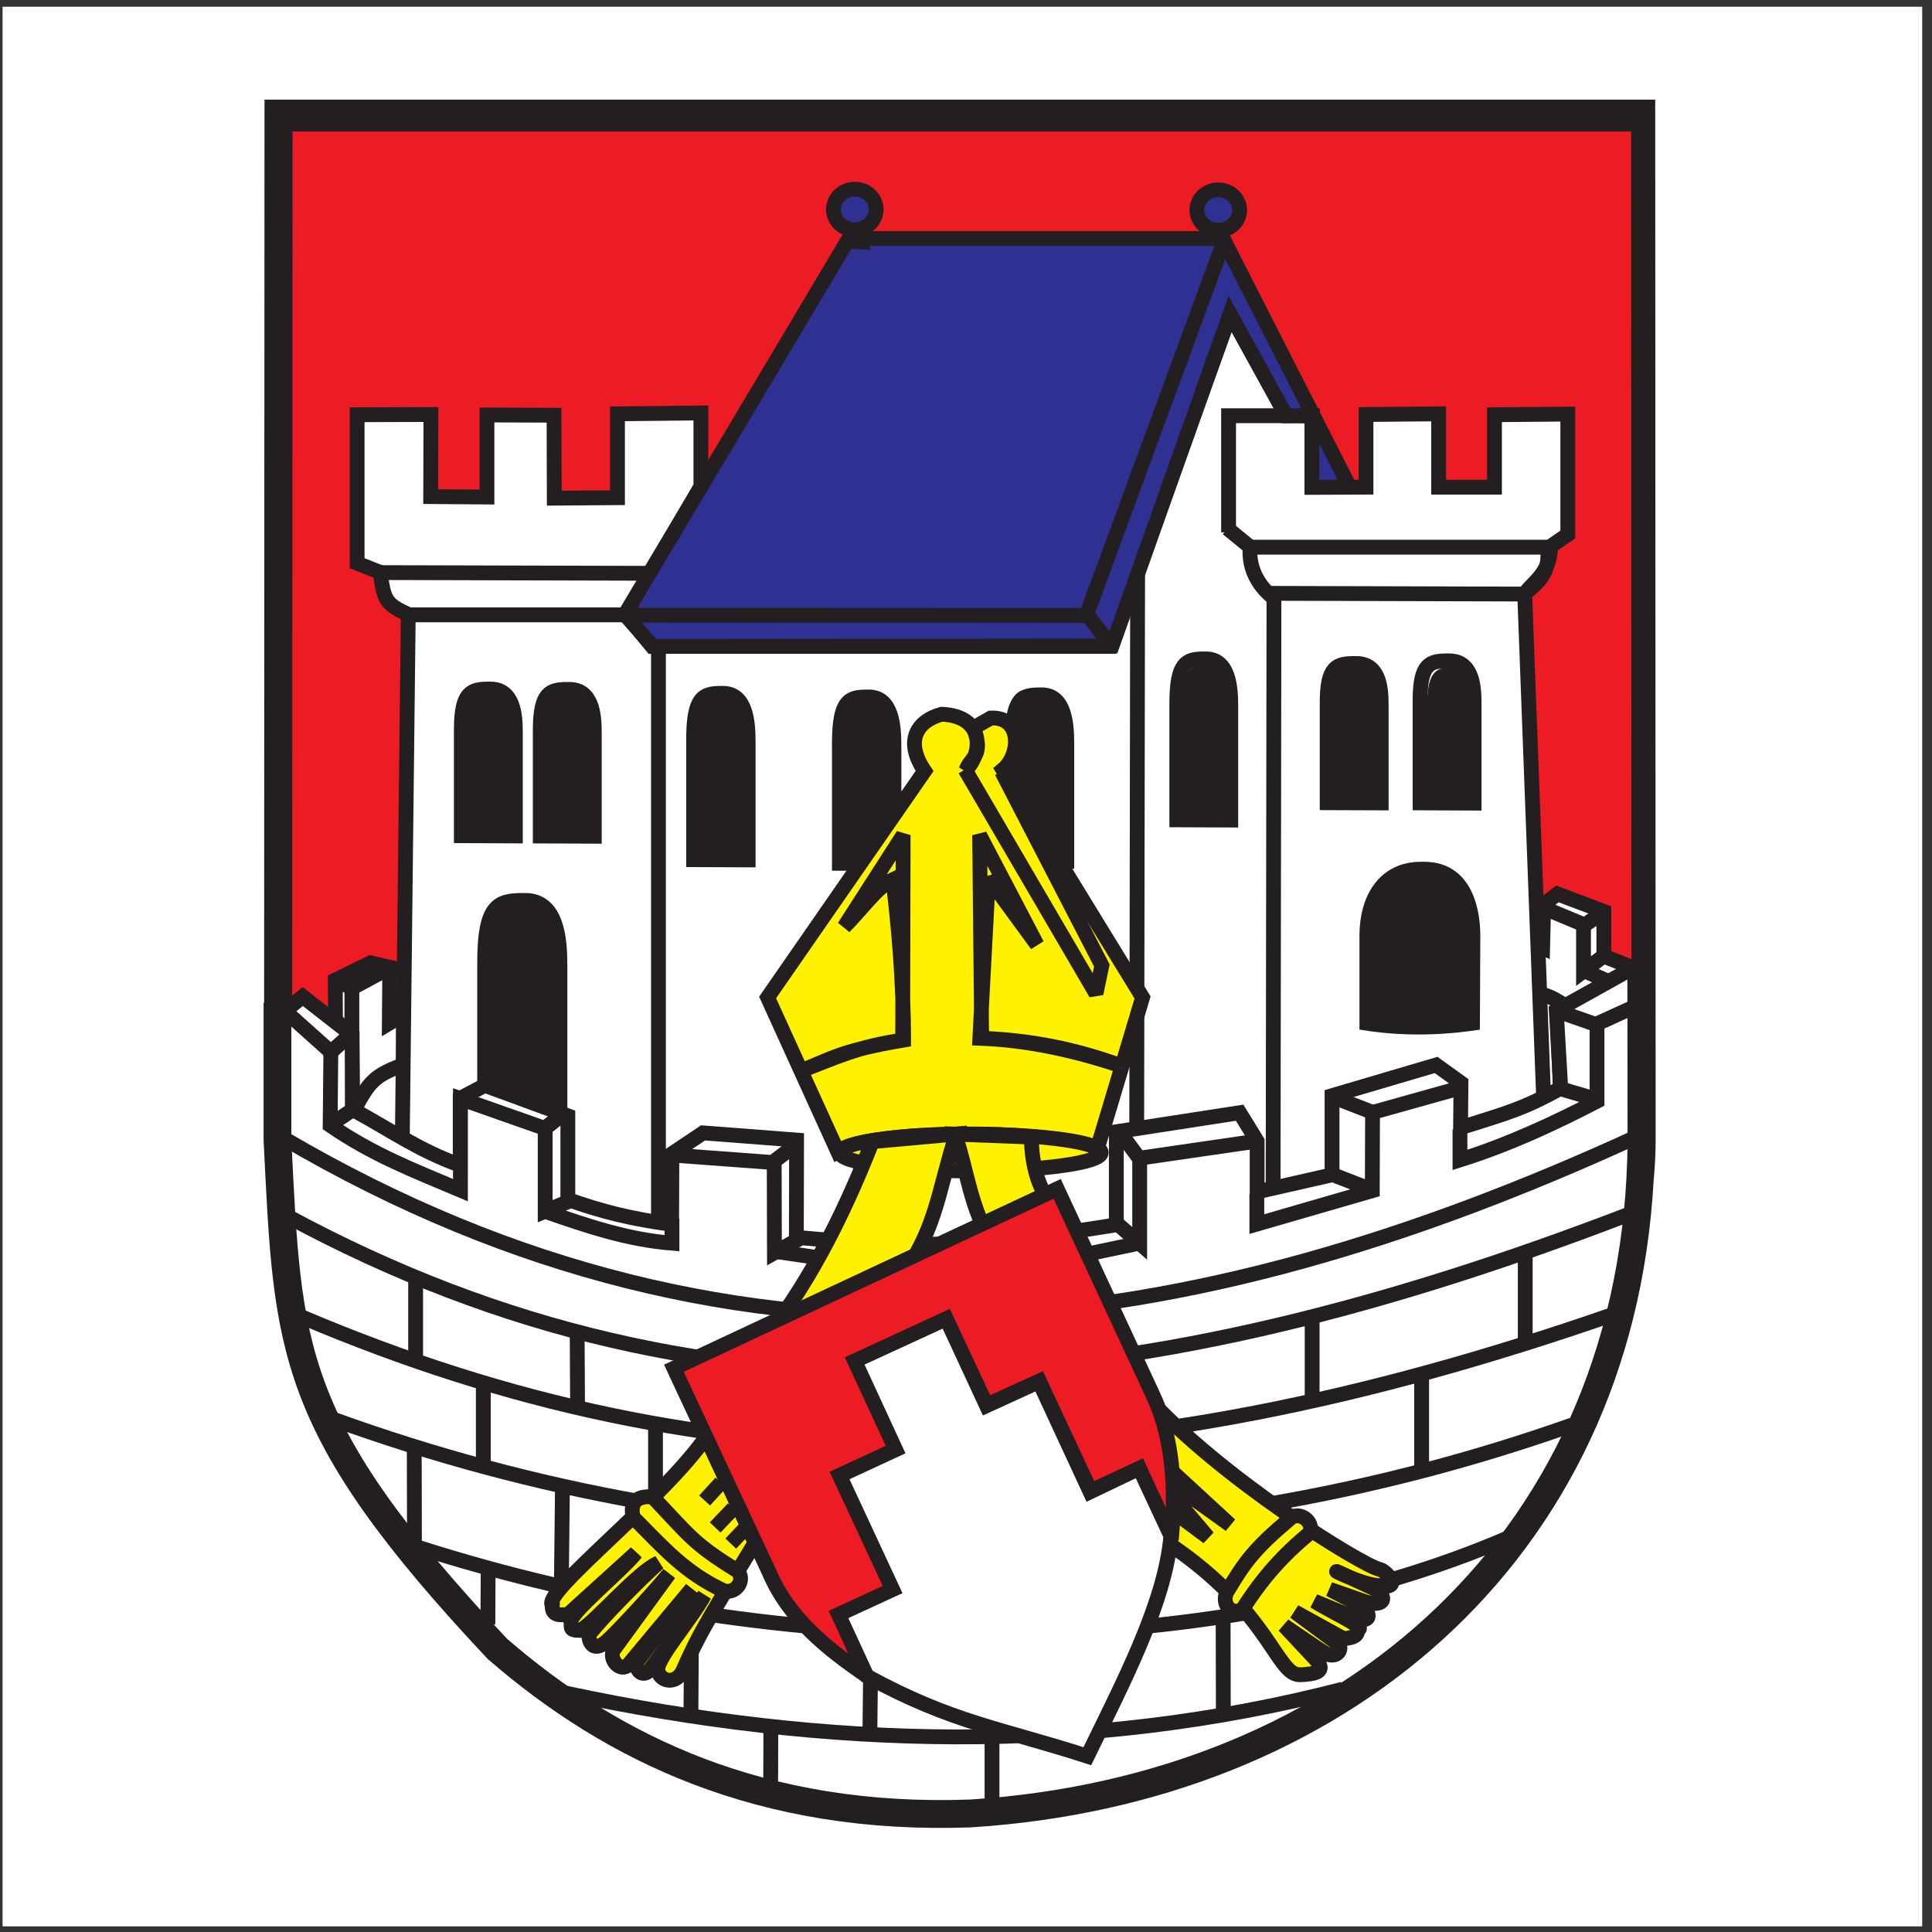 <?xml version="1.0" encoding="UTF-8"?>
<svg xmlns="http://www.w3.org/2000/svg" xmlns:xlink="http://www.w3.org/1999/xlink" width="194pt" height="194pt" viewBox="0 0 194 194" version="1.1">
<rect x="0" y="0" width="194" height="194" fill="#333333" stroke="none"/>
<g id="surface1">
<path style=" stroke:none;fill-rule:evenodd;fill:rgb(100%,100%,100%);fill-opacity:1;" d="M 0.258 0.676 L 193.016 0.676 L 193.016 193.434 L 0.258 193.434 L 0.258 0.676 "/>
<path style="fill:none;stroke-width:40.438;stroke-linecap:butt;stroke-linejoin:miter;stroke:rgb(13.699%,12.199%,12.5%);stroke-opacity:1;stroke-miterlimit:2.613;" d="M 284.919 794.914 C 295.474 585.951 293.916 512.536 503.545 288.96 C 617.707 189.885 766.067 117.606 974.333 125.284 C 1337.112 148.358 1619.421 382.237 1640.26 755.229 C 1641.545 768.863 1642.285 782.457 1642.285 796.051 L 1641.857 1819.751 C 1159.189 1819.751 768.287 1819.751 285.815 1819.751 L 285.425 924.116 L 284.919 923.685 Z M 284.919 794.914 " transform="matrix(0.1,0,0,-0.1,0,194)"/>
<path style=" stroke:none;fill-rule:evenodd;fill:rgb(92.899%,10.999%,14.099%);fill-opacity:1;" d="M 28.645 12.582 C 77.031 12.582 116.234 12.582 164.645 12.582 L 164.688 114.664 C 164.688 146.273 128.273 181.215 96.578 181.215 C 64.84 181.215 28.602 146.25 28.602 114.645 L 28.645 12.582 "/>
<path style="fill:none;stroke-width:14.98;stroke-linecap:butt;stroke-linejoin:miter;stroke:rgb(13.699%,12.199%,12.5%);stroke-opacity:1;stroke-miterlimit:2.613;" d="M -1815.394 286.254 C -1815.394 769.797 -1815.394 1161.605 -1815.394 1645.343 L -793.89 1645.772 C -477.585 1645.772 -127.937 1281.876 -127.937 965.135 C -127.937 647.964 -477.82 285.824 -794.086 285.824 Z M -1815.394 286.254 " transform="matrix(0,0.1,0.1,0,0,194)"/>
<path style=" stroke:none;fill-rule:evenodd;fill:rgb(100%,100%,100%);fill-opacity:1;" d="M 153.383 94.551 L 155.348 95.449 L 155.461 91.117 L 156.836 90.062 L 161.512 91.812 L 161.512 96.305 L 164.582 97.492 L 156.789 101.758 L 157.129 109.551 L 153.699 111.301 L 153.383 94.551 "/>
<path style="fill:none;stroke-width:14.88;stroke-linecap:butt;stroke-linejoin:miter;stroke:rgb(13.699%,12.199%,12.5%);stroke-opacity:1;stroke-miterlimit:2.613;" d="M -997.368 1529.423 L -988.357 1549.015 L -1031.803 1550.106 L -1042.38 1563.855 L -1024.83 1610.479 L -979.778 1610.479 L -967.868 1641.094 L -925.089 1563.427 L -846.934 1566.777 L -829.383 1532.578 Z M -997.368 1529.423 " transform="matrix(0,0.1,0.1,0,0,194)"/>
<path style="fill:none;stroke-width:14.88;stroke-linecap:butt;stroke-linejoin:miter;stroke:rgb(13.699%,12.199%,12.5%);stroke-opacity:1;stroke-miterlimit:2.613;" d="M -1028.747 1549.015 L -1011.197 1591.121 L -1024.242 1610.713 " transform="matrix(0,0.1,0.1,0,0,194)"/>
<path style="fill:none;stroke-width:14.88;stroke-linecap:butt;stroke-linejoin:miter;stroke:rgb(13.699%,12.199%,12.5%);stroke-opacity:1;stroke-miterlimit:2.613;" d="M -945.617 1531.449 C -940.877 1554.858 -939.075 1557.312 -929.829 1572.386 " transform="matrix(0,0.1,0.1,0,0,194)"/>
<path style="fill:none;stroke-width:14.88;stroke-linecap:butt;stroke-linejoin:miter;stroke:rgb(13.699%,12.199%,12.5%);stroke-opacity:1;stroke-miterlimit:2.613;" d="M -1011.471 1590.069 L -964.852 1590.069 L -980.405 1610.791 " transform="matrix(0,0.1,0.1,0,0,194)"/>
<path style="fill:none;stroke-width:14.88;stroke-linecap:butt;stroke-linejoin:miter;stroke:rgb(13.699%,12.199%,12.5%);stroke-opacity:1;stroke-miterlimit:2.613;" d="M -965.048 1591.238 L -954.47 1615.114 " transform="matrix(0,0.1,0.1,0,0,194)"/>
<path style=" stroke:none;fill-rule:evenodd;fill:rgb(100%,100%,100%);fill-opacity:1;" d="M 33.785 102.684 L 33.762 98.688 L 37.309 96.961 L 39.25 97.41 L 39.207 103.023 C 40.133 102.484 39.703 102.258 40.629 102.125 L 40.652 114.676 C 38.211 113.484 37.512 113.012 35.504 111.621 L 35.434 104.211 L 33.785 102.684 "/>
<path style="fill:none;stroke-width:14.88;stroke-linecap:butt;stroke-linejoin:miter;stroke:rgb(13.699%,12.199%,12.5%);stroke-opacity:1;stroke-miterlimit:2.613;" d="M -915.804 336.881 L -955.881 336.648 L -973.196 372.015 L -968.691 391.373 L -912.396 390.944 C -917.802 400.176 -920.074 395.891 -921.406 405.122 L -795.536 405.356 C -807.484 381.012 -812.224 374.04 -826.171 354.019 L -900.487 353.318 Z M -915.804 336.881 " transform="matrix(0,0.1,0.1,0,0,194)"/>
<path style="fill:none;stroke-width:14.88;stroke-linecap:butt;stroke-linejoin:miter;stroke:rgb(13.699%,12.199%,12.5%);stroke-opacity:1;stroke-miterlimit:2.613;" d="M -968.025 390.983 L -947.536 352.929 " transform="matrix(0,0.1,0.1,0,0,194)"/>
<path style="fill:none;stroke-width:14.88;stroke-linecap:butt;stroke-linejoin:miter;stroke:rgb(13.699%,12.199%,12.5%);stroke-opacity:1;stroke-miterlimit:2.613;" d="M -826.132 356.006 C -853.163 370.418 -859.901 375.598 -870.518 404.188 " transform="matrix(0,0.1,0.1,0,0,194)"/>
<path style="fill:none;stroke-width:14.88;stroke-linecap:butt;stroke-linejoin:miter;stroke:rgb(13.699%,12.199%,12.5%);stroke-opacity:1;stroke-miterlimit:2.613;" d="M -948.477 353.318 L -899.39 353.318 " transform="matrix(0,0.1,0.1,0,0,194)"/>
<path style="fill:none;stroke-width:14.88;stroke-linecap:butt;stroke-linejoin:miter;stroke:rgb(13.699%,12.199%,12.5%);stroke-opacity:1;stroke-miterlimit:2.613;" d="M -954.98 336.726 L -947.771 354.721 " transform="matrix(0,0.1,0.1,0,0,194)"/>
<path style=" stroke:none;fill-rule:evenodd;fill:rgb(100%,100%,100%);fill-opacity:1;" d="M 35.965 42.086 L 43.395 42.062 L 43.371 50.281 L 49.039 50.324 L 49.039 42.109 L 55.793 42.133 L 55.816 50.438 L 62.184 50.391 L 62.184 41.996 L 70.582 41.906 L 70.582 49.27 L 63.086 62.137 L 65.66 65.277 L 111.84 65.277 L 123.898 31.98 L 129.543 42.176 L 132.16 42.199 L 132.16 49.359 L 137.559 49.336 L 137.559 42.062 L 144.875 41.996 L 144.875 49.336 L 150.496 49.336 L 150.496 42.086 L 157.883 42.02 L 157.883 54.074 L 156.121 55.285 C 156.258 58.25 153.523 59.328 153.547 60.227 L 155.535 112.809 L 156.844 112.27 C 114.121 131.734 76.793 127.984 40.48 117.566 L 41.113 62.09 C 38.832 61.035 38.652 60.629 38.293 57.867 L 35.965 56.949 L 35.965 42.086 "/>
<path style="fill:none;stroke-width:14.88;stroke-linecap:butt;stroke-linejoin:miter;stroke:rgb(13.699%,12.199%,12.5%);stroke-opacity:1;stroke-miterlimit:2.613;" d="M -1523.533 358.616 L -1523.768 432.699 L -1441.343 432.465 L -1440.912 488.982 L -1523.298 488.982 L -1523.063 556.327 L -1439.776 556.561 L -1440.246 620.05 L -1524.434 620.05 L -1525.335 703.793 L -1451.489 703.793 L -1322.445 629.048 L -1290.948 654.716 L -1290.948 1115.187 L -1624.841 1235.426 L -1522.632 1291.71 L -1522.397 1317.806 L -1450.588 1317.806 L -1450.823 1371.636 L -1523.768 1371.636 L -1524.434 1444.59 L -1450.823 1444.59 L -1450.823 1500.678 L -1523.533 1500.678 L -1524.199 1574.294 L -1403.304 1574.294 L -1391.159 1556.728 C -1361.425 1558.052 -1350.613 1530.826 -1341.602 1531.059 L -814.262 1550.885 L -819.668 1563.933 C -624.457 1137.934 -662.065 765.724 -766.546 403.642 L -1322.916 409.952 C -1333.493 387.205 -1337.567 385.413 -1365.225 381.83 L -1374.47 358.616 Z M -1523.533 358.616 " transform="matrix(0,0.1,0.1,0,0,194)"/>
<path style="fill:none;stroke-width:14.88;stroke-linecap:butt;stroke-linejoin:miter;stroke:rgb(13.699%,12.199%,12.5%);stroke-opacity:1;stroke-miterlimit:2.613;" d="M -1365.029 382.453 L -1364.324 651.989 " transform="matrix(0,0.1,0.1,0,0,194)"/>
<path style="fill:none;stroke-width:14.88;stroke-linecap:butt;stroke-linejoin:miter;stroke:rgb(13.699%,12.199%,12.5%);stroke-opacity:1;stroke-miterlimit:2.613;" d="M -1322.602 408.121 L -1322.602 627.879 " transform="matrix(0,0.1,0.1,0,0,194)"/>
<path style=" stroke:none;fill-rule:evenodd;fill:rgb(13.699%,12.199%,12.5%);fill-opacity:1;" d="M 54.406 84.27 L 59.848 84.289 L 59.848 73.852 C 59.848 72.145 59.645 69.586 57.344 69.586 L 57.16 69.586 C 55.379 69.586 54.406 69.879 54.406 73.672 L 54.406 84.27 "/>
<path style="fill:none;stroke-width:14.88;stroke-linecap:butt;stroke-linejoin:miter;stroke:rgb(13.699%,12.199%,12.5%);stroke-opacity:1;stroke-miterlimit:2.613;" d="M -1100.517 542.5 L -1100.281 596.758 L -1204.958 596.758 C -1222.078 596.758 -1247.738 594.732 -1247.738 571.752 L -1247.738 569.96 C -1247.738 552.199 -1244.839 542.5 -1206.76 542.5 Z M -1100.517 542.5 " transform="matrix(0,0.1,0.1,0,0,194)"/>
<path style=" stroke:none;fill-rule:evenodd;fill:rgb(13.699%,12.199%,12.5%);fill-opacity:1;" d="M 118.664 82.797 L 124.109 82.82 L 124.109 71.379 C 124.109 69.508 123.906 66.703 121.602 66.703 L 121.422 66.703 C 119.637 66.703 118.664 67.023 118.664 71.18 L 118.664 82.797 "/>
<path style="fill:none;stroke-width:14.86;stroke-linecap:butt;stroke-linejoin:miter;stroke:rgb(13.699%,12.199%,12.5%);stroke-opacity:1;stroke-miterlimit:2.613;" d="M -1116.747 1181.654 L -1116.512 1235.878 L -1231.411 1235.878 C -1250.201 1235.878 -1278.367 1233.856 -1278.367 1210.906 L -1278.367 1209.116 C -1278.367 1191.34 -1275.151 1181.654 -1233.412 1181.654 Z M -1116.747 1181.654 " transform="matrix(0,0.1,0.1,0,0,194)"/>
<path style=" stroke:none;fill-rule:evenodd;fill:rgb(13.699%,12.199%,12.5%);fill-opacity:1;" d="M 133.789 81.047 L 139.23 81.066 L 139.23 71.168 C 139.23 69.551 139.027 67.125 136.727 67.125 L 136.543 67.125 C 134.762 67.125 133.789 67.402 133.789 70.996 L 133.789 81.047 "/>
<path style="fill:none;stroke-width:14.925;stroke-linecap:butt;stroke-linejoin:miter;stroke:rgb(13.699%,12.199%,12.5%);stroke-opacity:1;stroke-miterlimit:2.613;" d="M 1332.68 1133.962 L 1386.882 1133.766 L 1386.882 1233.138 C 1386.882 1249.373 1384.898 1273.726 1361.94 1273.726 L 1360.112 1273.726 C 1342.369 1273.726 1332.68 1270.942 1332.68 1234.824 Z M 1332.68 1133.962 " transform="matrix(0.1,0,0,-0.1,0,194)"/>
<path style=" stroke:none;fill-rule:evenodd;fill:rgb(13.699%,12.199%,12.5%);fill-opacity:1;" d="M 136.922 102.523 C 140.25 103.035 143.844 103.035 147.48 102.523 L 147.523 93.715 C 147.523 91.941 147.129 87.004 142.66 87.004 L 142.309 87.004 C 138.848 87.004 136.922 89.777 136.922 93.715 L 136.922 102.523 "/>
<path style="fill:none;stroke-width:14.937;stroke-linecap:butt;stroke-linejoin:miter;stroke:rgb(13.699%,12.199%,12.5%);stroke-opacity:1;stroke-miterlimit:2.613;" d="M 1359.04 921.667 C 1392.073 916.511 1427.744 916.511 1463.841 921.667 L 1464.267 1010.418 C 1464.267 1028.286 1460.351 1078.033 1415.996 1078.033 L 1412.506 1078.033 C 1378.154 1078.033 1359.04 1050.129 1359.04 1010.418 Z M 1359.04 921.667 " transform="matrix(0.101,0,0,-0.099,0,194)"/>
<path style=" stroke:none;fill-rule:evenodd;fill:rgb(13.699%,12.199%,12.5%);fill-opacity:1;" d="M 143.301 81.18 L 148.742 81.199 L 148.742 71.113 C 148.742 69.465 148.539 66.992 146.234 66.992 L 146.055 66.992 C 144.27 66.992 143.301 67.273 143.301 70.941 L 143.301 81.18 "/>
<path style="fill:none;stroke-width:14.972;stroke-linecap:butt;stroke-linejoin:miter;stroke:rgb(13.699%,12.199%,12.5%);stroke-opacity:1;stroke-miterlimit:2.613;" d="M 1425.992 1133.825 L 1480.14 1133.59 L 1480.14 1234.948 C 1480.14 1251.514 1478.118 1276.363 1455.184 1276.363 L 1453.396 1276.363 C 1435.632 1276.363 1425.992 1273.537 1425.992 1236.675 Z M 1425.992 1133.825 " transform="matrix(0.1,0,0,-0.1,0,194)"/>
<path style=" stroke:none;fill-rule:evenodd;fill:rgb(13.699%,12.199%,12.5%);fill-opacity:1;" d="M 69.328 85.816 L 74.77 85.844 L 74.77 73.902 C 74.77 71.949 74.566 69.02 72.266 69.02 L 72.086 69.02 C 70.301 69.02 69.328 69.355 69.328 73.695 L 69.328 85.816 "/>
<path style="fill:none;stroke-width:14.844;stroke-linecap:butt;stroke-linejoin:miter;stroke:rgb(13.699%,12.199%,12.5%);stroke-opacity:1;stroke-miterlimit:2.613;" d="M -1087.543 689.64 L -1087.308 743.768 L -1207.356 743.768 C -1226.991 743.768 -1256.444 741.748 -1256.444 718.861 L -1256.444 717.034 C -1256.444 699.315 -1253.067 689.64 -1209.438 689.64 Z M -1087.543 689.64 " transform="matrix(0,0.099,0.101,0,0,194)"/>
<path style=" stroke:none;fill-rule:evenodd;fill:rgb(13.699%,12.199%,12.5%);fill-opacity:1;" d="M 83.898 86.188 L 89.34 86.211 L 89.34 74.27 C 89.34 72.316 89.137 69.387 86.832 69.387 L 86.652 69.387 C 84.867 69.387 83.898 69.723 83.898 74.062 L 83.898 86.188 "/>
<path style="fill:none;stroke-width:14.844;stroke-linecap:butt;stroke-linejoin:miter;stroke:rgb(13.699%,12.199%,12.5%);stroke-opacity:1;stroke-miterlimit:2.613;" d="M -1083.852 834.578 L -1083.616 888.706 L -1203.665 888.706 C -1223.3 888.706 -1252.752 886.685 -1252.752 863.76 L -1252.752 861.972 C -1252.752 844.214 -1249.375 834.578 -1205.746 834.578 Z M -1083.852 834.578 " transform="matrix(0,0.099,0.101,0,0,194)"/>
<path style=" stroke:none;fill-rule:evenodd;fill:rgb(13.699%,12.199%,12.5%);fill-opacity:1;" d="M 101.172 85.969 L 106.613 85.992 L 106.613 74.051 C 106.613 72.098 106.41 69.172 104.109 69.172 L 103.926 69.172 C 102.145 69.172 101.172 69.504 101.172 73.848 L 101.172 85.969 "/>
<path style="fill:none;stroke-width:14.844;stroke-linecap:butt;stroke-linejoin:miter;stroke:rgb(13.699%,12.199%,12.5%);stroke-opacity:1;stroke-miterlimit:2.613;" d="M -1086.051 1006.405 L -1085.816 1060.533 L -1205.864 1060.533 C -1225.499 1060.533 -1254.912 1058.513 -1254.912 1035.626 L -1254.912 1033.799 C -1254.912 1016.042 -1251.574 1006.405 -1207.945 1006.405 Z M -1086.051 1006.405 " transform="matrix(0,0.099,0.101,0,0,194)"/>
<path style=" stroke:none;fill-rule:evenodd;fill:rgb(13.699%,12.199%,12.5%);fill-opacity:1;" d="M 46.457 84.234 L 51.898 84.258 L 51.898 73.816 C 51.898 72.109 51.695 69.551 49.395 69.551 L 49.215 69.551 C 47.43 69.551 46.457 69.844 46.457 73.637 L 46.457 84.234 "/>
<path style="fill:none;stroke-width:14.88;stroke-linecap:butt;stroke-linejoin:miter;stroke:rgb(13.699%,12.199%,12.5%);stroke-opacity:1;stroke-miterlimit:2.613;" d="M -1100.83 463.236 L -1100.595 517.494 L -1205.311 517.494 C -1222.431 517.494 -1248.09 515.469 -1248.09 492.527 L -1248.09 490.696 C -1248.09 472.935 -1245.152 463.236 -1207.113 463.236 Z M -1100.83 463.236 " transform="matrix(0,0.1,0.1,0,0,194)"/>
<path style=" stroke:none;fill-rule:evenodd;fill:rgb(13.699%,12.199%,12.5%);fill-opacity:1;" d="M 48.676 112.742 L 56.238 112.777 L 56.238 96.918 C 56.238 94.328 55.957 90.438 52.758 90.438 L 52.504 90.438 C 50.023 90.438 48.676 90.883 48.676 96.645 L 48.676 112.742 "/>
<path style="fill:none;stroke-width:14.851;stroke-linecap:butt;stroke-linejoin:miter;stroke:rgb(13.699%,12.199%,12.5%);stroke-opacity:1;stroke-miterlimit:2.613;" d="M -812.756 486.651 L -812.404 562.259 L -971.033 562.259 C -996.937 562.259 -1035.852 559.447 -1035.852 527.462 L -1035.852 524.924 C -1035.852 500.124 -1031.398 486.651 -973.768 486.651 Z M -812.756 486.651 " transform="matrix(0,0.1,0.1,0,0,194)"/>
<path style="fill:none;stroke-width:14.88;stroke-linecap:butt;stroke-linejoin:miter;stroke:rgb(13.699%,12.199%,12.5%);stroke-opacity:1;stroke-miterlimit:2.613;" d="M -1289.616 661.182 L -705.315 661.182 " transform="matrix(0,0.1,0.1,0,0,194)"/>
<path style="fill:none;stroke-width:14.88;stroke-linecap:butt;stroke-linejoin:miter;stroke:rgb(13.699%,12.199%,12.5%);stroke-opacity:1;stroke-miterlimit:2.613;" d="M -719.575 1278.35 L -1344.188 1279.245 L -1343.483 1530.514 C -1359.466 1550.573 -1367.811 1555.52 -1390.532 1554.157 L -1390.532 1255.603 L -1409.258 1232.622 " transform="matrix(0,0.1,0.1,0,0,194)"/>
<path style="fill:none;stroke-width:14.88;stroke-linecap:butt;stroke-linejoin:miter;stroke:rgb(13.699%,12.199%,12.5%);stroke-opacity:1;stroke-miterlimit:2.613;" d="M -1522.554 1295.799 L -1522.554 1233.674 L -1405.458 1233.674 " transform="matrix(0,0.1,0.1,0,0,194)"/>
<path style="fill:none;stroke-width:14.88;stroke-linecap:butt;stroke-linejoin:miter;stroke:rgb(13.699%,12.199%,12.5%);stroke-opacity:1;stroke-miterlimit:2.613;" d="M -1339.839 1278.505 C -1349.751 1265.886 -1366.87 1253.499 -1390.062 1255.291 " transform="matrix(0,0.1,0.1,0,0,194)"/>
<path style="fill:none;stroke-width:14.88;stroke-linecap:butt;stroke-linejoin:miter;stroke:rgb(13.699%,12.199%,12.5%);stroke-opacity:1;stroke-miterlimit:2.613;" d="M -1366.518 1142.335 L -696.892 1141.244 " transform="matrix(0,0.1,0.1,0,0,194)"/>
<path style=" stroke:none;fill-rule:evenodd;fill:rgb(17.999%,18.799%,57.3%);fill-opacity:1;" d="M 135.926 49.34 L 123.168 24.441 L 85.48 24.441 L 62.922 62.094 L 65.746 65.281 L 111.992 65.234 L 123.867 31.984 L 129.516 42.18 L 132.109 42.199 L 132.109 49.34 L 135.926 49.34 "/>
<path style="fill:none;stroke-width:14.88;stroke-linecap:butt;stroke-linejoin:miter;stroke:rgb(13.699%,12.199%,12.5%);stroke-opacity:1;stroke-miterlimit:2.613;" d="M -1450.784 1355.354 L -1700.488 1228.143 L -1700.488 852.35 L -1322.876 627.412 L -1290.909 655.573 L -1291.379 1116.706 L -1624.841 1235.115 L -1522.593 1291.437 L -1522.397 1317.3 L -1450.784 1317.3 Z M -1450.784 1355.354 " transform="matrix(0,0.1,0.1,0,0,194)"/>
<path style="fill:none;stroke-width:14.88;stroke-linecap:butt;stroke-linejoin:miter;stroke:rgb(13.699%,12.199%,12.5%);stroke-opacity:1;stroke-miterlimit:2.613;" d="M -1322.289 628.775 L -1322.054 1090.804 L -1697.198 1228.844 " transform="matrix(0,0.1,0.1,0,0,194)"/>
<path style=" stroke:none;fill-rule:evenodd;fill:rgb(17.999%,18.799%,57.3%);fill-opacity:1;" d="M 86.082 19.496 C 87.266 19.496 88.23 20.41 88.23 21.531 C 88.23 22.648 87.266 23.562 86.082 23.562 C 84.895 23.562 83.93 22.648 83.93 21.531 C 83.93 20.41 84.895 19.496 86.082 19.496 "/>
<path style="fill:none;stroke-width:14.879;stroke-linecap:butt;stroke-linejoin:miter;stroke:rgb(13.699%,12.199%,12.5%);stroke-opacity:1;stroke-miterlimit:2.613;" d="M 858.348 1750.035 C 870.15 1750.035 879.771 1740.907 879.771 1729.664 C 879.771 1718.46 870.15 1709.293 858.348 1709.293 C 846.507 1709.293 836.887 1718.46 836.887 1729.664 C 836.887 1740.907 846.507 1750.035 858.348 1750.035 Z M 858.348 1750.035 " transform="matrix(0.1,0,0,-0.1,0,194)"/>
<path style=" stroke:none;fill-rule:evenodd;fill:rgb(17.999%,18.799%,57.3%);fill-opacity:1;" d="M 122.68 19.566 C 123.863 19.566 124.832 20.477 124.832 21.598 C 124.832 22.715 123.863 23.629 122.68 23.629 C 121.496 23.629 120.527 22.715 120.527 21.598 C 120.527 20.477 121.496 19.566 122.68 19.566 "/>
<path style="fill:none;stroke-width:14.879;stroke-linecap:butt;stroke-linejoin:miter;stroke:rgb(13.699%,12.199%,12.5%);stroke-opacity:1;stroke-miterlimit:2.613;" d="M 1223.274 1749.369 C 1235.076 1749.369 1244.735 1740.241 1244.735 1728.998 C 1244.735 1717.794 1235.076 1708.627 1223.274 1708.627 C 1211.472 1708.627 1201.851 1717.794 1201.851 1728.998 C 1201.851 1740.241 1211.472 1749.369 1223.274 1749.369 Z M 1223.274 1749.369 " transform="matrix(0.1,0,0,-0.1,0,194)"/>
<path style="fill:none;stroke-width:14.88;stroke-linecap:butt;stroke-linejoin:miter;stroke:rgb(13.699%,12.199%,12.5%);stroke-opacity:1;stroke-miterlimit:2.613;" d="M -1291.536 1115.888 L -1324.639 1090.22 " transform="matrix(0,0.1,0.1,0,0,194)"/>
<path style=" stroke:none;fill-rule:evenodd;fill:rgb(17.999%,18.799%,57.3%);fill-opacity:1;" d="M 85.66 23.824 L 85.434 24.395 L 86.449 24.461 L 86.223 23.824 L 85.66 23.824 "/>
<path style="fill:none;stroke-width:14.851;stroke-linecap:butt;stroke-linejoin:miter;stroke:rgb(13.699%,12.199%,12.5%);stroke-opacity:1;stroke-miterlimit:2.613;" d="M 855.754 1703.439 L 853.491 1697.73 L 863.637 1697.105 L 861.413 1703.439 Z M 855.754 1703.439 " transform="matrix(0.1,0,0,-0.1,0,194)"/>
<path style=" stroke:none;fill-rule:evenodd;fill:rgb(17.999%,18.799%,57.3%);fill-opacity:1;" d="M 122.379 23.605 L 122.152 24.359 L 123.168 24.402 L 122.941 23.605 L 122.379 23.605 "/>
<path style="fill:none;stroke-width:14.881;stroke-linecap:butt;stroke-linejoin:miter;stroke:rgb(13.699%,12.199%,12.5%);stroke-opacity:1;stroke-miterlimit:2.613;" d="M 1220.238 1708.911 L 1217.979 1701.35 L 1228.106 1700.919 L 1225.847 1708.911 Z M 1220.238 1708.911 " transform="matrix(0.1,0,0,-0.1,0,194)"/>
<path style=" stroke:none;fill-rule:evenodd;fill:rgb(100%,100%,100%);fill-opacity:1;" d="M 28.594 114.707 C 29.656 135.543 29.5 142.859 50.523 165.156 C 61.973 175.035 76.852 182.242 97.738 181.477 C 135.359 179.098 164.355 154.242 164.648 114.82 L 164.625 97.375 L 156.723 101.754 L 157.176 109.52 C 153.379 111.586 152.027 111.922 147.078 113.473 L 147.125 108.98 L 144.617 107.184 L 134.141 110.262 L 134.141 118.188 L 126.598 119.895 L 126.598 114.82 L 124.84 111.969 L 112.418 113.875 L 112.418 123.195 C 98.125 125.484 92.477 125.551 80.195 124.449 L 80.219 114.707 L 70.801 113.988 L 67.66 116.078 L 67.641 123.148 C 63.621 122.609 60.66 121.891 57.184 120.656 L 57.184 112.281 L 48.828 109.23 L 46.344 110.531 L 46.344 117.242 C 41.941 115.605 39.707 113.922 35.484 111.633 L 35.461 104.199 L 30.492 100.34 L 28.594 101.863 L 28.594 114.707 "/>
<path style="fill:none;stroke-width:14.88;stroke-linecap:butt;stroke-linejoin:miter;stroke:rgb(13.699%,12.199%,12.5%);stroke-opacity:1;stroke-miterlimit:2.613;" d="M -795.222 285.116 C -586.261 295.711 -512.885 294.153 -289.271 503.783 C -190.197 617.947 -117.918 766.309 -125.596 974.576 C -149.454 1349.707 -398.688 1638.835 -794.086 1641.756 L -969.044 1641.522 L -925.128 1562.726 L -847.247 1567.205 C -826.523 1529.384 -823.154 1515.908 -807.602 1466.597 L -852.654 1467.025 L -870.635 1442.019 L -839.804 1337.554 L -760.317 1337.554 L -743.197 1262.341 L -794.086 1262.341 L -822.684 1244.774 L -803.567 1120.951 L -710.094 1120.951 C -687.137 978.432 -686.471 922.11 -697.519 799.65 L -795.222 799.884 L -802.431 705.975 L -781.472 674.659 L -710.564 674.425 C -715.97 634.384 -723.179 604.86 -735.558 570.194 L -819.55 570.194 L -850.146 486.879 L -837.101 462.107 L -769.797 462.107 C -786.212 418.21 -803.097 395.93 -826.093 353.825 L -900.604 353.591 L -939.31 304.046 L -924.031 285.116 Z M -795.222 285.116 " transform="matrix(0,0.1,0.1,0,0,194)"/>
<path style="fill:none;stroke-width:14.88;stroke-linecap:butt;stroke-linejoin:miter;stroke:rgb(13.699%,12.199%,12.5%);stroke-opacity:1;stroke-miterlimit:2.613;" d="M -239.793 568.441 C -184.203 828.941 -176.995 1090.375 -243.867 1348.421 " transform="matrix(0,0.1,0.1,0,0,194)"/>
<path style="fill:none;stroke-width:14.88;stroke-linecap:butt;stroke-linejoin:miter;stroke:rgb(13.699%,12.199%,12.5%);stroke-opacity:1;stroke-miterlimit:2.613;" d="M -797.769 1641.873 C -594.448 1198.307 -524.402 749.794 -796.868 285.038 " transform="matrix(0,0.1,0.1,0,0,194)"/>
<path style="fill:none;stroke-width:14.88;stroke-linecap:butt;stroke-linejoin:miter;stroke:rgb(13.699%,12.199%,12.5%);stroke-opacity:1;stroke-miterlimit:2.613;" d="M -387.563 415.834 C -267.803 787.576 -267.803 1217.899 -395.907 1514.622 " transform="matrix(0,0.1,0.1,0,0,194)"/>
<path style="fill:none;stroke-width:14.88;stroke-linecap:butt;stroke-linejoin:miter;stroke:rgb(13.699%,12.199%,12.5%);stroke-opacity:1;stroke-miterlimit:2.613;" d="M -718.909 288.31 C -484.992 720.854 -534.51 1151.566 -721.181 1636.809 " transform="matrix(0,0.1,0.1,0,0,194)"/>
<path style="fill:none;stroke-width:14.88;stroke-linecap:butt;stroke-linejoin:miter;stroke:rgb(13.699%,12.199%,12.5%);stroke-opacity:1;stroke-miterlimit:2.613;" d="M -617.601 302.995 C -442.173 716.18 -444.68 1115.615 -620.304 1620.217 " transform="matrix(0,0.1,0.1,0,0,194)"/>
<path style="fill:none;stroke-width:14.88;stroke-linecap:butt;stroke-linejoin:miter;stroke:rgb(13.699%,12.199%,12.5%);stroke-opacity:1;stroke-miterlimit:2.613;" d="M -515 334.272 C -367.544 741.848 -367.074 1176.845 -509.163 1578.773 " transform="matrix(0,0.1,0.1,0,0,194)"/>
<path style="fill:none;stroke-width:14.88;stroke-linecap:butt;stroke-linejoin:miter;stroke:rgb(13.699%,12.199%,12.5%);stroke-opacity:1;stroke-miterlimit:2.613;" d="M -924.345 286.752 L -883.602 332.246 L -900.957 351.605 " transform="matrix(0,0.1,0.1,0,0,194)"/>
<path style="fill:none;stroke-width:14.88;stroke-linecap:butt;stroke-linejoin:miter;stroke:rgb(13.699%,12.199%,12.5%);stroke-opacity:1;stroke-miterlimit:2.613;" d="M -883.602 332.207 L -809.991 331.506 C -780.257 374.975 -765.175 414.392 -744.921 462.34 L -836.787 462.34 L -807.053 546.785 L -821.705 565.909 L -807.053 547.447 L -723.766 547.447 L -734.775 573.816 " transform="matrix(0,0.1,0.1,0,0,194)"/>
<path style="fill:none;stroke-width:14.88;stroke-linecap:butt;stroke-linejoin:miter;stroke:rgb(13.699%,12.199%,12.5%);stroke-opacity:1;stroke-miterlimit:2.613;" d="M -810.54 331.545 L -824.956 353.163 " transform="matrix(0,0.1,0.1,0,0,194)"/>
<path style="fill:none;stroke-width:14.88;stroke-linecap:butt;stroke-linejoin:miter;stroke:rgb(13.699%,12.199%,12.5%);stroke-opacity:1;stroke-miterlimit:2.613;" d="M -723.61 547.525 C -708.958 589.396 -695.207 630.372 -691.642 674.736 L -716.401 674.736 " transform="matrix(0,0.1,0.1,0,0,194)"/>
<path style="fill:none;stroke-width:14.88;stroke-linecap:butt;stroke-linejoin:miter;stroke:rgb(13.699%,12.199%,12.5%);stroke-opacity:1;stroke-miterlimit:2.613;" d="M -779.905 678.359 L -772.696 775.657 L -790.913 799.728 " transform="matrix(0,0.1,0.1,0,0,194)"/>
<path style="fill:none;stroke-width:14.88;stroke-linecap:butt;stroke-linejoin:miter;stroke:rgb(13.699%,12.199%,12.5%);stroke-opacity:1;stroke-miterlimit:2.613;" d="M -773.01 777.409 L -682.044 777.643 L -696.696 803.74 " transform="matrix(0,0.1,0.1,0,0,194)"/>
<path style="fill:none;stroke-width:14.88;stroke-linecap:butt;stroke-linejoin:miter;stroke:rgb(13.699%,12.199%,12.5%);stroke-opacity:1;stroke-miterlimit:2.613;" d="M -683.181 779.863 L -673.739 844.521 " transform="matrix(0,0.1,0.1,0,0,194)"/>
<path style="fill:none;stroke-width:14.88;stroke-linecap:butt;stroke-linejoin:miter;stroke:rgb(13.699%,12.199%,12.5%);stroke-opacity:1;stroke-miterlimit:2.613;" d="M -710.172 1123.016 L -691.486 1144.399 L -777.045 1144.399 L -794.596 1265.106 " transform="matrix(0,0.1,0.1,0,0,194)"/>
<path style="fill:none;stroke-width:14.88;stroke-linecap:butt;stroke-linejoin:miter;stroke:rgb(13.699%,12.199%,12.5%);stroke-opacity:1;stroke-miterlimit:2.613;" d="M -741.239 1262.029 L -710.838 1262.029 L -744.412 1377.985 L -822.959 1378.218 L -848.423 1469.167 " transform="matrix(0,0.1,0.1,0,0,194)"/>
<path style="fill:none;stroke-width:14.88;stroke-linecap:butt;stroke-linejoin:miter;stroke:rgb(13.699%,12.199%,12.5%);stroke-opacity:1;stroke-miterlimit:2.613;" d="M -805.682 1466.012 L -775.282 1466.012 C -790.6 1514.895 -812.46 1561.713 -834.28 1603.624 L -911.965 1603.624 L -929.32 1641.678 " transform="matrix(0,0.1,0.1,0,0,194)"/>
<path style="fill:none;stroke-width:14.88;stroke-linecap:butt;stroke-linejoin:miter;stroke:rgb(13.699%,12.199%,12.5%);stroke-opacity:1;stroke-miterlimit:2.613;" d="M -838.198 1339.229 L -823.35 1377.517 " transform="matrix(0,0.1,0.1,0,0,194)"/>
<path style="fill:none;stroke-width:14.88;stroke-linecap:butt;stroke-linejoin:miter;stroke:rgb(13.699%,12.199%,12.5%);stroke-opacity:1;stroke-miterlimit:2.613;" d="M -802.862 1124.691 L -776.066 1144.516 " transform="matrix(0,0.1,0.1,0,0,194)"/>
<path style="fill:none;stroke-width:14.88;stroke-linecap:butt;stroke-linejoin:miter;stroke:rgb(13.699%,12.199%,12.5%);stroke-opacity:1;stroke-miterlimit:2.613;" d="M -761.257 1336.23 L -743.707 1381.49 " transform="matrix(0,0.1,0.1,0,0,194)"/>
<path style="fill:none;stroke-width:14.88;stroke-linecap:butt;stroke-linejoin:miter;stroke:rgb(13.699%,12.199%,12.5%);stroke-opacity:1;stroke-miterlimit:2.613;" d="M -655.053 417.353 L -574.234 417.353 " transform="matrix(0,0.1,0.1,0,0,194)"/>
<path style="fill:none;stroke-width:14.88;stroke-linecap:butt;stroke-linejoin:miter;stroke:rgb(13.699%,12.199%,12.5%);stroke-opacity:1;stroke-miterlimit:2.613;" d="M -601.461 579.542 L -526.009 579.97 " transform="matrix(0,0.1,0.1,0,0,194)"/>
<path style="fill:none;stroke-width:14.88;stroke-linecap:butt;stroke-linejoin:miter;stroke:rgb(13.699%,12.199%,12.5%);stroke-opacity:1;stroke-miterlimit:2.613;" d="M -551.394 485.321 L -467.206 485.321 " transform="matrix(0,0.1,0.1,0,0,194)"/>
<path style="fill:none;stroke-width:14.88;stroke-linecap:butt;stroke-linejoin:miter;stroke:rgb(13.699%,12.199%,12.5%);stroke-opacity:1;stroke-miterlimit:2.613;" d="M -447.344 564.78 L -344.901 563.65 " transform="matrix(0,0.1,0.1,0,0,194)"/>
<path style="fill:none;stroke-width:14.88;stroke-linecap:butt;stroke-linejoin:miter;stroke:rgb(13.699%,12.199%,12.5%);stroke-opacity:1;stroke-miterlimit:2.613;" d="M -487.382 415.95 L -388.307 416.184 " transform="matrix(0,0.1,0.1,0,0,194)"/>
<path style="fill:none;stroke-width:14.88;stroke-linecap:butt;stroke-linejoin:miter;stroke:rgb(13.699%,12.199%,12.5%);stroke-opacity:1;stroke-miterlimit:2.613;" d="M -510.417 658.222 L -428.462 658.222 " transform="matrix(0,0.1,0.1,0,0,194)"/>
<path style="fill:none;stroke-width:14.88;stroke-linecap:butt;stroke-linejoin:miter;stroke:rgb(13.699%,12.199%,12.5%);stroke-opacity:1;stroke-miterlimit:2.613;" d="M -615.72 1317.573 L -534.236 1317.573 " transform="matrix(0,0.1,0.1,0,0,194)"/>
<path style="fill:none;stroke-width:14.88;stroke-linecap:butt;stroke-linejoin:miter;stroke:rgb(13.699%,12.199%,12.5%);stroke-opacity:1;stroke-miterlimit:2.613;" d="M -682.201 1531.566 L -591.706 1531.566 " transform="matrix(0,0.1,0.1,0,0,194)"/>
<path style="fill:none;stroke-width:14.88;stroke-linecap:butt;stroke-linejoin:miter;stroke:rgb(13.699%,12.199%,12.5%);stroke-opacity:1;stroke-miterlimit:2.613;" d="M -558.877 1427.529 L -462.074 1427.529 " transform="matrix(0,0.1,0.1,0,0,194)"/>
<path style="fill:none;stroke-width:14.88;stroke-linecap:butt;stroke-linejoin:miter;stroke:rgb(13.699%,12.199%,12.5%);stroke-opacity:1;stroke-miterlimit:2.613;" d="M -364.763 490.151 L -308.938 489.917 " transform="matrix(0,0.1,0.1,0,0,194)"/>
<path style="fill:none;stroke-width:14.88;stroke-linecap:butt;stroke-linejoin:miter;stroke:rgb(13.699%,12.199%,12.5%);stroke-opacity:1;stroke-miterlimit:2.613;" d="M -320.103 694.445 L -218.129 693.783 " transform="matrix(0,0.1,0.1,0,0,194)"/>
<path style="fill:none;stroke-width:14.88;stroke-linecap:butt;stroke-linejoin:miter;stroke:rgb(13.699%,12.199%,12.5%);stroke-opacity:1;stroke-miterlimit:2.613;" d="M -206.18 774.06 L -141.776 773.826 " transform="matrix(0,0.1,0.1,0,0,194)"/>
<path style="fill:none;stroke-width:14.88;stroke-linecap:butt;stroke-linejoin:miter;stroke:rgb(13.699%,12.199%,12.5%);stroke-opacity:1;stroke-miterlimit:2.613;" d="M -300.358 874.591 L -196.778 873.461 " transform="matrix(0,0.1,0.1,0,0,194)"/>
<path style="fill:none;stroke-width:14.88;stroke-linecap:butt;stroke-linejoin:miter;stroke:rgb(13.699%,12.199%,12.5%);stroke-opacity:1;stroke-miterlimit:2.613;" d="M -196.073 996.116 L -125.166 996.116 " transform="matrix(0,0.1,0.1,0,0,194)"/>
<path style="fill:none;stroke-width:14.88;stroke-linecap:butt;stroke-linejoin:miter;stroke:rgb(13.699%,12.199%,12.5%);stroke-opacity:1;stroke-miterlimit:2.613;" d="M -315.597 1228.182 L -216.092 1228.415 " transform="matrix(0,0.1,0.1,0,0,194)"/>
<path style="fill:none;stroke-width:14.88;stroke-linecap:butt;stroke-linejoin:miter;stroke:rgb(13.699%,12.199%,12.5%);stroke-opacity:1;stroke-miterlimit:2.613;" d="M -679.968 1088.077 L -691.447 1142.802 " transform="matrix(0,0.1,0.1,0,0,194)"/>
<path style="fill:none;stroke-width:14.88;stroke-linecap:butt;stroke-linejoin:miter;stroke:rgb(13.699%,12.199%,12.5%);stroke-opacity:1;stroke-miterlimit:2.613;" d="M -925.128 1562.648 L -911.142 1602.962 " transform="matrix(0,0.1,0.1,0,0,194)"/>
<path style="fill:none;stroke-width:14.88;stroke-linecap:butt;stroke-linejoin:miter;stroke:rgb(13.699%,12.199%,12.5%);stroke-opacity:1;stroke-miterlimit:2.613;" d="M -847.482 1564.44 L -835.534 1604.948 " transform="matrix(0,0.1,0.1,0,0,194)"/>
<path style=" stroke:none;fill-rule:evenodd;fill:rgb(100%,94.899%,0%);fill-opacity:1;" d="M 110.496 115.582 L 115.059 100.43 L 100.988 77.617 C 102.797 76.113 102.91 72.297 99.77 72.453 L 98.031 73.441 C 99.141 76.293 97.715 76.383 97.285 77.641 C 99.027 75.867 99.094 72.23 94.824 72.07 C 92.363 72.723 91.055 74.742 93.109 77.754 L 77.301 100.43 L 84.348 115.832 C 87.801 113.609 105.281 113.52 110.496 115.582 "/>
<path style="fill:none;stroke-width:14.88;stroke-linecap:butt;stroke-linejoin:miter;stroke:rgb(13.699%,12.199%,12.5%);stroke-opacity:1;stroke-miterlimit:2.613;" d="M -786.447 1101.788 L -938.409 1147.282 L -1167.193 1006.983 C -1182.276 1025.017 -1220.55 1026.146 -1218.983 994.83 L -1209.072 977.497 C -1180.474 988.52 -1179.573 974.342 -1166.958 970.058 C -1184.744 987.43 -1221.216 988.092 -1222.783 945.519 C -1216.28 920.98 -1196.026 907.932 -1165.822 928.42 L -938.409 770.788 L -783.94 841.054 C -806.231 875.486 -807.132 1049.789 -786.447 1101.788 Z M -786.447 1101.788 " transform="matrix(0,0.1,0.1,0,0,194)"/>
<path style=" stroke:none;fill-rule:evenodd;fill:rgb(100%,94.899%,0%);fill-opacity:1;" d="M 97.664 117.738 C 104.906 117.738 110.812 116.91 110.812 115.898 C 110.812 114.883 104.906 114.055 97.664 114.055 C 90.426 114.055 84.52 114.883 84.52 115.898 C 84.52 116.91 90.426 117.738 97.664 117.738 "/>
<path style="fill:none;stroke-width:14.867;stroke-linecap:butt;stroke-linejoin:miter;stroke:rgb(13.699%,12.199%,12.5%);stroke-opacity:1;stroke-miterlimit:2.613;" d="M 974.652 764.204 C 1046.885 764.204 1105.825 772.502 1105.825 782.64 C 1105.825 792.818 1046.885 801.116 974.652 801.116 C 902.381 801.116 843.441 792.818 843.441 782.64 C 843.441 772.502 902.381 764.204 974.652 764.204 Z M 974.652 764.204 " transform="matrix(0.1,0,0,-0.1,0,194)"/>
<path style="fill:none;stroke-width:14.88;stroke-linecap:butt;stroke-linejoin:miter;stroke:rgb(13.699%,12.199%,12.5%);stroke-opacity:1;stroke-miterlimit:2.613;" d="M -1167.271 969.045 L -942.326 1100.541 L -970.493 1106.423 L -1165.274 1005.775 " transform="matrix(0,0.1,0.1,0,0,194)"/>
<path style=" stroke:none;fill-rule:evenodd;fill:rgb(100%,94.899%,0%);fill-opacity:1;" d="M 87.844 114.863 C 84.863 122.41 81.141 129.816 76.082 135.746 L 89.539 129.84 C 94.305 124.496 94.348 120.051 96.312 114.102 L 87.844 114.863 "/>
<path style="fill:none;stroke-width:14.88;stroke-linecap:butt;stroke-linejoin:miter;stroke:rgb(13.699%,12.199%,12.5%);stroke-opacity:1;stroke-miterlimit:2.613;" d="M -793.655 875.915 C -717.968 846.196 -643.692 809.037 -584.223 758.596 L -643.457 892.819 C -697.049 940.339 -741.63 940.767 -801.295 960.359 Z M -793.655 875.915 " transform="matrix(0,0.1,0.1,0,0,194)"/>
<path style=" stroke:none;fill-rule:evenodd;fill:rgb(100%,94.899%,0%);fill-opacity:1;" d="M 96.164 114.113 C 97.383 117.66 97.766 121.68 99.844 124.801 L 106.395 121.613 C 104.609 120.062 103.863 117.098 103.863 114.406 L 96.164 114.113 "/>
<path style="fill:none;stroke-width:14.88;stroke-linecap:butt;stroke-linejoin:miter;stroke:rgb(13.699%,12.199%,12.5%);stroke-opacity:1;stroke-miterlimit:2.613;" d="M -801.177 958.879 C -765.606 971.032 -725.294 974.849 -693.993 995.57 L -725.96 1060.851 C -741.513 1043.09 -771.247 1035.65 -798.239 1035.65 Z M -801.177 958.879 " transform="matrix(0,0.1,0.1,0,0,194)"/>
<path style="fill:none;stroke-width:14.88;stroke-linecap:butt;stroke-linejoin:miter;stroke:rgb(13.699%,12.199%,12.5%);stroke-opacity:1;stroke-miterlimit:2.613;" d="M -865.033 804.869 C -878.979 841.794 -888.656 860.062 -895.629 906.413 L -1101.457 906.88 L -1009.355 847.676 C -1025.104 863.879 -1049.863 880.978 -1056.875 896.52 C -1013.194 902.167 -951.689 907.348 -895.629 907.348 C -885.052 845.183 -877.177 835.718 -865.033 804.869 Z M -865.033 804.869 " transform="matrix(0,0.1,0.1,0,0,194)"/>
<path style=" stroke:none;fill-rule:evenodd;fill:rgb(100%,94.899%,0%);fill-opacity:1;" d="M 113.035 107.32 C 108.293 105.57 103.664 104.695 98.855 104.516 L 98.652 84.176 L 104.434 95.152 L 99.531 88.484 L 98.672 104.516 C 103.574 104.695 108.293 105.75 113.035 107.32 "/>
<path style="fill:none;stroke-width:14.88;stroke-linecap:butt;stroke-linejoin:miter;stroke:rgb(13.699%,12.199%,12.5%);stroke-opacity:1;stroke-miterlimit:2.613;" d="M -869.303 1127.105 C -886.854 1079.82 -895.629 1033.664 -897.431 985.716 L -1101.457 983.69 L -991.335 1041.337 L -1058.207 992.454 L -897.431 983.885 C -895.629 1032.768 -885.052 1079.82 -869.303 1127.105 Z M -869.303 1127.105 " transform="matrix(0,0.1,0.1,0,0,194)"/>
<path style=" stroke:none;fill-rule:evenodd;fill:rgb(100%,94.899%,0%);fill-opacity:1;" d="M 117.707 155.129 C 128.027 162.047 128.523 168.355 130.961 168.242 C 132.383 168.176 133.672 167.973 132.496 166.715 L 129.312 163.324 C 130.715 164.27 132.203 165.301 133.535 166.156 C 134.848 166.648 135.184 165.504 134.777 165.188 L 130.375 161.934 L 135.297 164.629 C 136.359 164.539 136.766 164.312 136.719 163.684 C 137.824 163.66 133.809 161.797 132.359 160.879 C 133.809 161.461 135.254 162.066 136.719 162.676 C 137.961 162.898 138.008 162.359 137.422 161.508 L 133.898 159.688 L 137.602 160.969 C 139.543 161.484 139.656 160.383 138.527 159.688 L 134.961 158.051 C 133.422 157.352 137.172 159.305 139 159.328 C 141.324 159.688 139.543 157.801 138.934 157.691 C 137.172 157.332 122.766 148.461 115.359 140.246 C 117.707 145.41 117.953 150.102 117.707 155.129 "/>
<path style="fill:none;stroke-width:14.88;stroke-linecap:butt;stroke-linejoin:miter;stroke:rgb(13.699%,12.199%,12.5%);stroke-opacity:1;stroke-miterlimit:2.613;" d="M -389.835 1173.69 C -320.455 1276.597 -257.187 1281.544 -258.323 1305.849 C -258.989 1320.026 -261.026 1332.88 -273.64 1321.156 L -307.645 1289.411 C -298.164 1303.395 -287.822 1318.235 -279.243 1331.517 C -274.306 1344.565 -285.785 1347.954 -288.958 1343.903 L -321.591 1300.006 L -294.56 1349.083 C -295.461 1359.678 -297.733 1363.729 -304.041 1363.261 C -304.276 1374.284 -322.962 1334.204 -332.169 1319.793 C -326.331 1334.204 -320.259 1348.655 -314.148 1363.261 C -311.915 1375.648 -317.321 1376.115 -325.861 1370.233 L -344.117 1335.139 L -331.268 1372.064 C -326.096 1391.422 -337.144 1392.552 -344.117 1381.295 L -360.532 1345.695 C -367.544 1330.387 -347.956 1367.78 -347.721 1386.008 C -344.117 1409.184 -363.039 1391.422 -364.136 1385.346 C -367.74 1367.78 -456.707 1224.131 -539.093 1150.242 C -487.303 1173.69 -440.254 1176.144 -389.835 1173.69 Z M -389.835 1173.69 " transform="matrix(0,0.1,0.1,0,0,194)"/>
<path style=" stroke:none;fill-rule:evenodd;fill:rgb(100%,94.899%,0%);fill-opacity:1;" d="M 71.223 144.266 C 66.887 150.621 54.512 160.027 55.617 161.285 C 55.527 162.363 56.43 162.273 57.199 162.207 L 64.043 156.031 C 62.617 157.848 56.996 162.34 57.516 163.035 C 57.516 163.598 57.402 163.82 58.465 163.801 C 60.18 162.723 64.223 157.941 66.301 157.043 C 64.473 158.68 60.496 162.656 59.301 164.25 C 59.277 164.785 59.641 166.113 61.062 164.922 C 61.965 164.156 65.848 159.98 67.383 158.117 L 61.828 165.707 C 61.195 166.652 62.527 168.133 63.32 167.191 L 69.664 159.621 L 64.066 167.055 C 64.086 168.02 64.879 168.535 65.531 167.641 L 70.93 160.273 C 69.551 162.836 65.805 166.941 66.277 167.93 C 66.57 168.965 68.152 169.277 68.828 167.707 C 70.637 163.508 72.578 160.746 76.031 155.02 L 71.223 144.266 "/>
<path style="fill:none;stroke-width:14.88;stroke-linecap:butt;stroke-linejoin:miter;stroke:rgb(13.699%,12.199%,12.5%);stroke-opacity:1;stroke-miterlimit:2.613;" d="M -498.782 710.181 C -435.043 666.946 -340.709 543.552 -328.094 554.575 C -317.282 553.679 -318.183 562.676 -318.849 570.35 L -380.785 638.591 C -362.53 624.374 -317.517 568.324 -310.544 573.505 C -304.902 573.505 -302.669 572.375 -302.865 582.969 C -313.678 600.069 -361.629 640.382 -370.639 661.104 C -354.224 642.875 -314.344 603.224 -298.36 591.305 C -292.954 591.071 -279.673 594.655 -291.622 608.871 C -299.3 617.869 -341.14 656.586 -359.826 671.893 L -283.748 616.506 C -274.267 610.196 -259.42 623.478 -268.9 631.385 L -344.744 694.64 L -270.232 638.785 C -260.556 639.019 -255.385 646.926 -264.356 653.431 L -338.241 707.26 C -312.542 693.511 -271.368 656.157 -261.457 660.87 C -251.075 663.791 -247.941 679.566 -263.69 686.305 C -305.804 704.339 -333.501 723.697 -390.932 758.129 Z M -498.782 710.181 " transform="matrix(0,0.1,0.1,0,0,194)"/>
<path style=" stroke:none;fill-rule:evenodd;fill:rgb(100%,94.899%,0%);fill-opacity:1;" d="M 65.742 150.457 C 69.402 154.297 69.852 155.148 74.234 157.82 C 75.113 158.676 74.188 160.18 72.902 159.844 C 69.039 158.07 66.828 155.555 63.758 152.477 C 63.168 149.984 65.742 150.457 65.742 150.457 "/>
<path style="fill:none;stroke-width:14.88;stroke-linecap:butt;stroke-linejoin:miter;stroke:rgb(13.699%,12.199%,12.5%);stroke-opacity:1;stroke-miterlimit:2.613;" d="M -436.689 655.534 C -398.179 692.03 -389.639 696.51 -362.843 740.212 C -354.264 748.976 -339.181 739.745 -342.589 726.93 C -360.336 688.408 -385.565 666.362 -416.435 635.747 C -441.429 629.866 -436.689 655.534 -436.689 655.534 Z M -436.689 655.534 " transform="matrix(0,0.1,0.1,0,0,194)"/>
<path style=" stroke:none;fill-rule:evenodd;fill:rgb(100%,94.899%,0%);fill-opacity:1;" d="M 123.539 159.977 C 123.039 161.055 123.832 162.355 125.117 161.703 C 127.172 158.492 129.184 156.293 131.895 154.047 C 132.391 152.859 130.742 151.758 129.859 152.656 C 126.223 155.711 125.32 157.012 123.539 159.977 "/>
<path style="fill:none;stroke-width:14.88;stroke-linecap:butt;stroke-linejoin:miter;stroke:rgb(13.699%,12.199%,12.5%);stroke-opacity:1;stroke-miterlimit:2.613;" d="M -341.218 1231.804 C -330.406 1226.857 -317.36 1234.764 -323.903 1247.579 C -356.105 1268.067 -378.161 1288.126 -400.686 1315.119 C -412.596 1320.104 -423.643 1303.667 -414.633 1294.865 C -383.998 1258.602 -370.952 1249.604 -341.218 1231.804 Z M -341.218 1231.804 " transform="matrix(0,0.1,0.1,0,0,194)"/>
<path style=" stroke:none;fill-rule:evenodd;fill:rgb(100%,94.899%,0%);fill-opacity:1;" d="M 117.941 151.738 L 121.645 154.477 L 117.988 150.191 L 117.941 149 L 123.879 153.242 L 117.828 147.699 C 117.828 147.699 117.941 151.785 117.941 151.738 "/>
<path style="fill:none;stroke-width:14.88;stroke-linecap:butt;stroke-linejoin:miter;stroke:rgb(13.699%,12.199%,12.5%);stroke-opacity:1;stroke-miterlimit:2.613;" d="M -423.839 1176.027 L -396.377 1212.952 L -439.353 1176.495 L -451.301 1176.027 L -408.757 1235.232 L -464.347 1174.898 C -464.347 1174.898 -423.369 1176.027 -423.839 1176.027 Z M -423.839 1176.027 " transform="matrix(0,0.1,0.1,0,0,194)"/>
<path style="fill:none;stroke-width:14.88;stroke-linecap:butt;stroke-linejoin:miter;stroke:rgb(13.699%,12.199%,12.5%);stroke-opacity:1;stroke-miterlimit:2.613;" d="M -425.328 736.356 L -406.21 718.127 " transform="matrix(0,0.1,0.1,0,0,194)"/>
<path style="fill:none;stroke-width:14.88;stroke-linecap:butt;stroke-linejoin:miter;stroke:rgb(13.699%,12.199%,12.5%);stroke-opacity:1;stroke-miterlimit:2.613;" d="M -404.212 747.223 L -390.031 733.746 " transform="matrix(0,0.1,0.1,0,0,194)"/>
<path style="fill:none;stroke-width:14.88;stroke-linecap:butt;stroke-linejoin:miter;stroke:rgb(13.699%,12.199%,12.5%);stroke-opacity:1;stroke-miterlimit:2.613;" d="M -451.301 723.97 L -433.28 707.533 " transform="matrix(0,0.1,0.1,0,0,194)"/>
<path style=" stroke:none;fill-rule:evenodd;fill:rgb(92.899%,10.999%,14.099%);fill-opacity:1;" d="M 67.863 137.555 L 106.461 119.594 L 116.062 140.148 C 118.148 144.484 118.434 149.648 117.961 154.738 L 114.734 147.574 L 109.828 149.836 L 104.66 138.828 L 99.348 141.23 L 95.27 132.605 L 86.098 136.848 L 90.219 145.664 L 84.555 148.281 L 89.938 159.758 L 84.602 162.281 L 87.141 168.27 C 83.344 165.652 79.457 162.656 77.441 157.945 L 67.863 137.555 "/>
<path style="fill:none;stroke-width:14.88;stroke-linecap:butt;stroke-linejoin:miter;stroke:rgb(13.699%,12.199%,12.5%);stroke-opacity:1;stroke-miterlimit:2.613;" d="M -566.085 676.684 L -746.214 1061.552 L -540.073 1157.292 C -496.588 1178.091 -444.798 1180.935 -393.752 1176.183 L -465.6 1144.049 L -442.918 1095.127 L -553.314 1043.596 L -529.221 990.624 L -615.72 949.959 L -573.176 858.504 L -484.757 899.597 L -458.549 843.119 L -343.412 896.792 L -318.105 843.586 L -258.049 868.904 C -284.296 831.044 -314.344 792.289 -361.589 772.19 Z M -566.085 676.684 " transform="matrix(0,0.1,0.1,0,0,194)"/>
<path style=" stroke:none;fill-rule:evenodd;fill:rgb(100%,100%,100%);fill-opacity:1;" d="M 114.734 147.574 L 109.781 149.93 L 104.637 138.898 L 99.348 141.301 L 95.293 132.605 L 86.074 136.824 L 90.199 145.711 L 84.555 148.305 L 89.891 159.711 L 84.438 162.211 L 87.305 168.387 C 95.934 173.078 100.938 173.641 109.496 176.398 C 113.027 169.164 117.344 161.055 117.91 154.336 L 114.734 147.574 "/>
<path style="fill:none;stroke-width:14.88;stroke-linecap:butt;stroke-linejoin:miter;stroke:rgb(13.699%,12.199%,12.5%);stroke-opacity:1;stroke-miterlimit:2.613;" d="M -465.6 1144.049 L -441.977 1094.621 L -552.609 1043.323 L -528.516 990.624 L -615.72 950.193 L -573.411 858.231 L -484.287 899.363 L -458.274 843.119 L -343.882 896.325 L -318.81 841.95 L -256.873 870.54 C -209.824 956.581 -204.182 1006.476 -176.525 1091.817 C -249.077 1127.028 -330.406 1170.068 -397.787 1175.716 Z M -465.6 1144.049 " transform="matrix(0,0.1,0.1,0,0,194)"/>
</g>
</svg>
